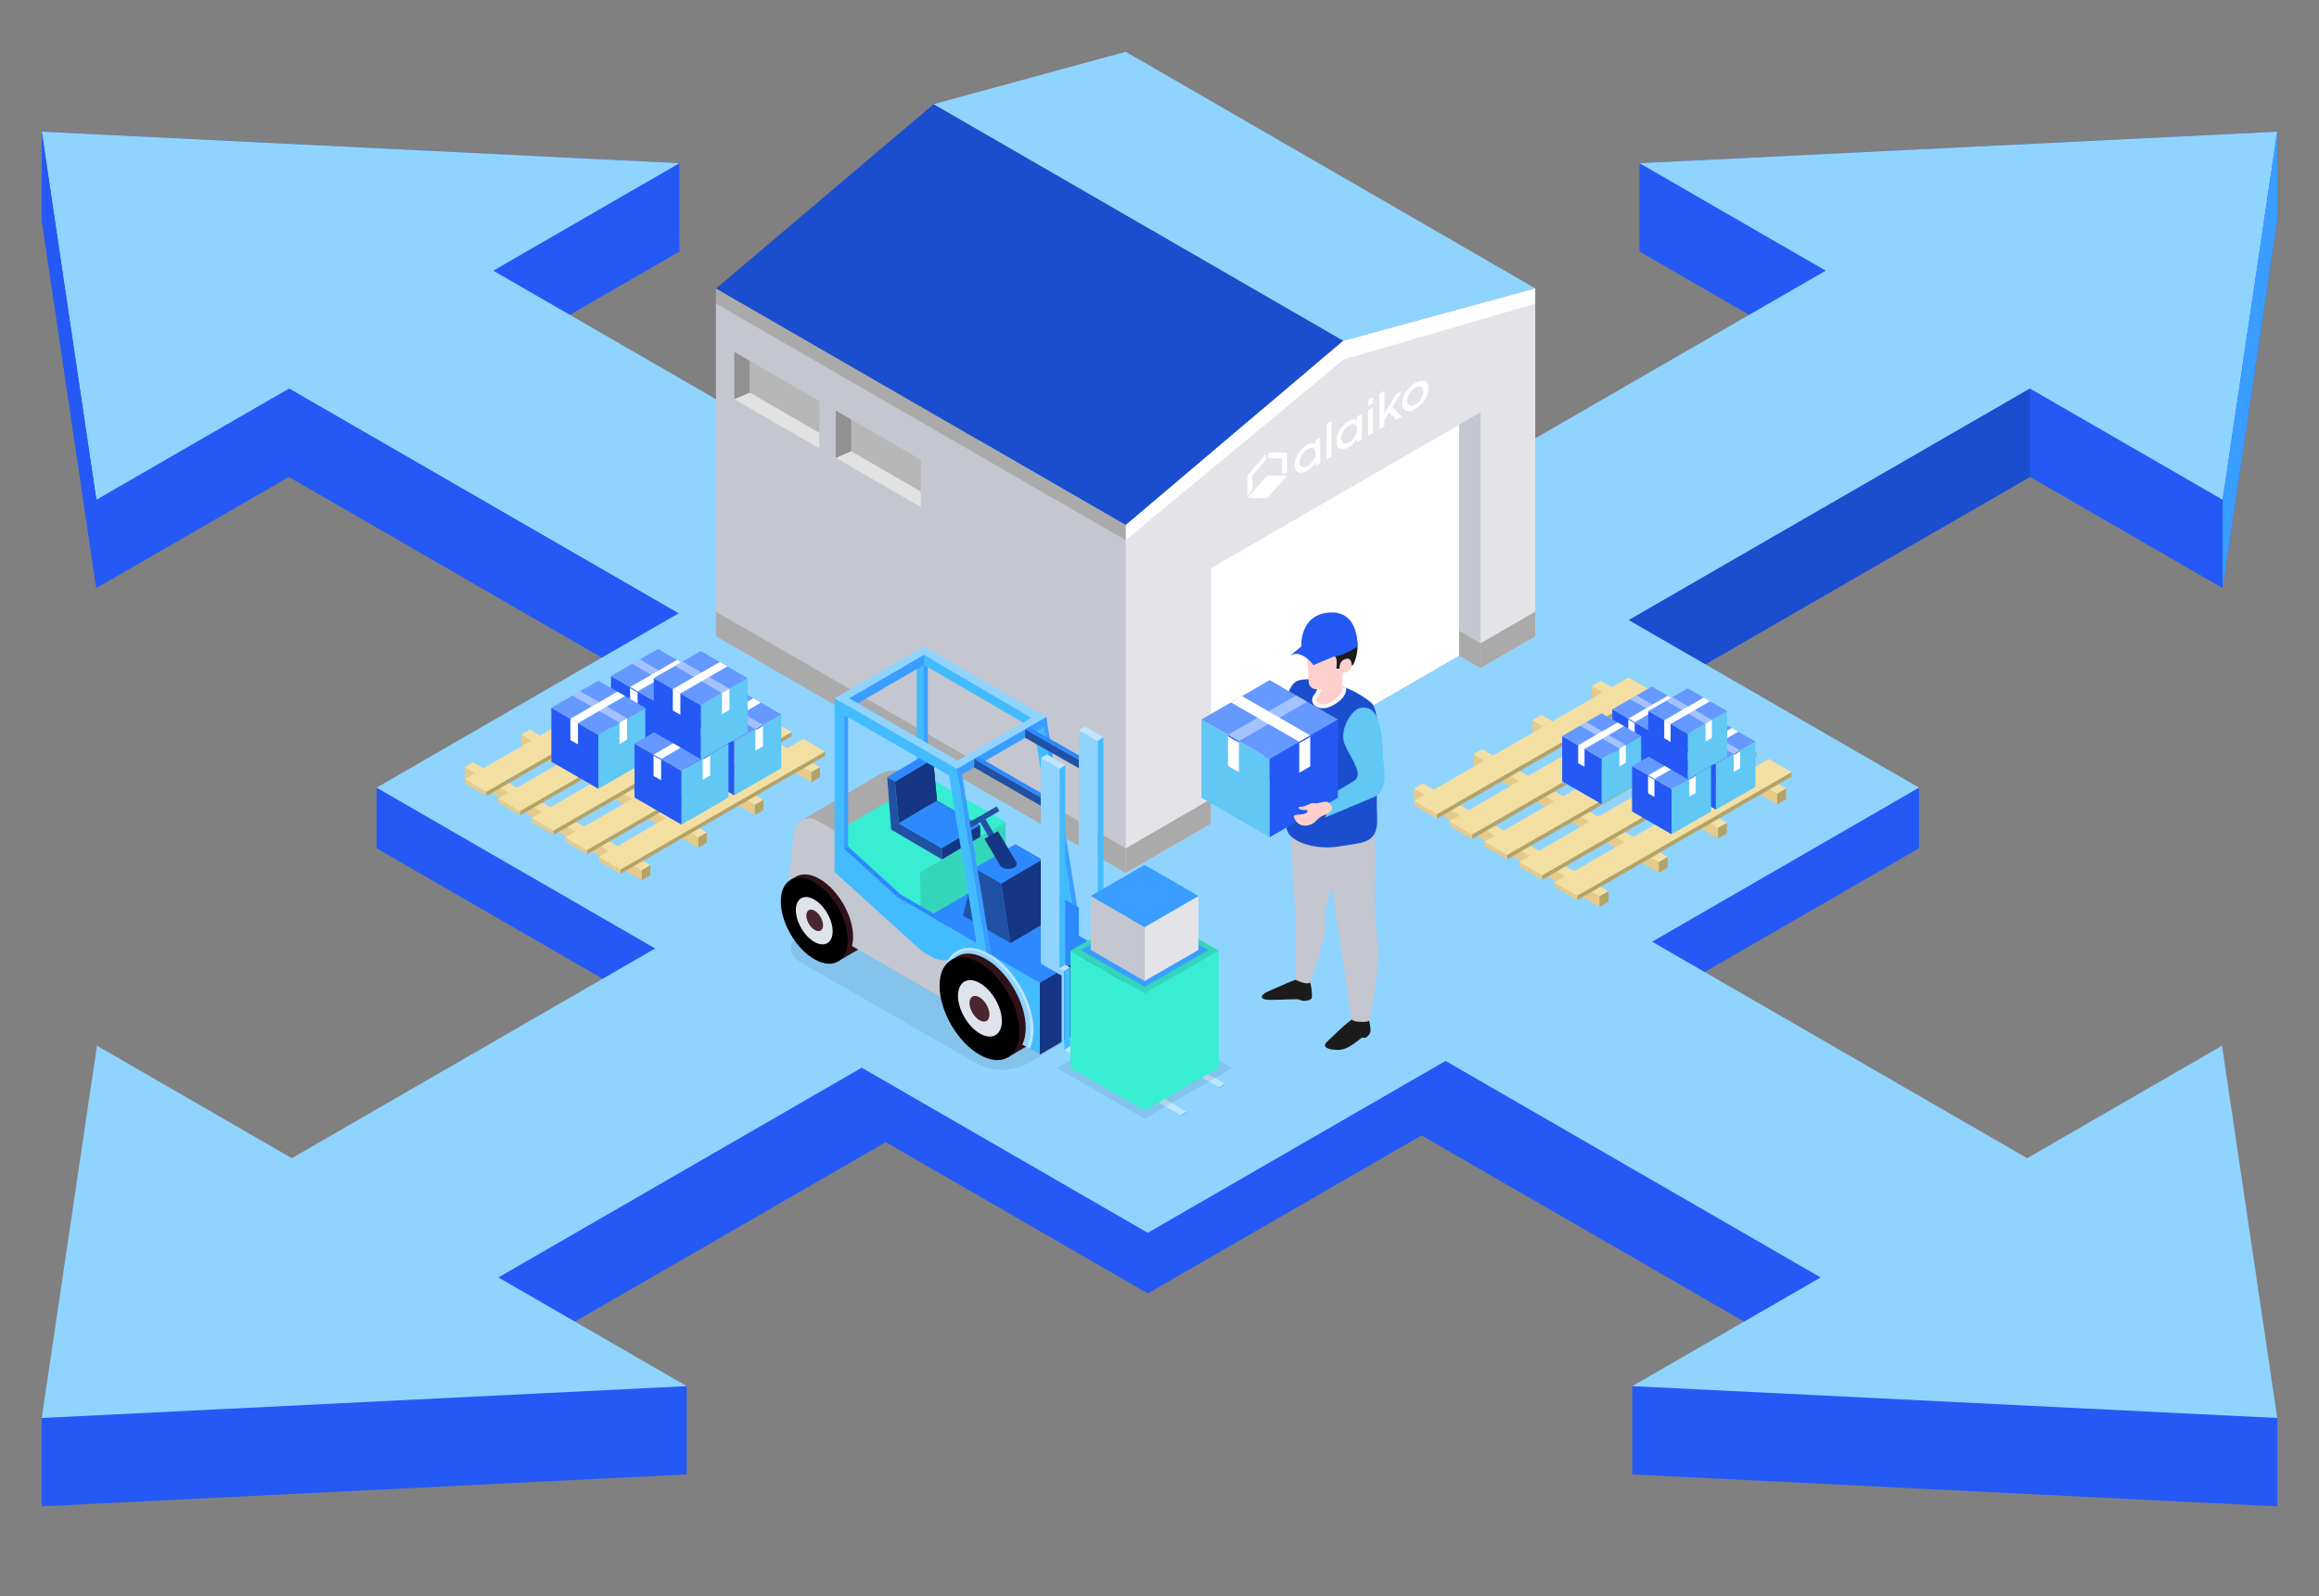 <?xml version="1.0" encoding="UTF-8"?> <!-- Generator: Adobe Illustrator 26.0.0, SVG Export Plug-In . SVG Version: 6.00 Build 0) --> <svg xmlns="http://www.w3.org/2000/svg" xmlns:xlink="http://www.w3.org/1999/xlink" version="1.1" id="Ebene_1" x="0px" y="0px" viewBox="0 0 1017.67 700.71" style="enable-background:new 0 0 1017.67 700.71;" xml:space="preserve"><rect x="0" y="0" width="1017.67" height="700.71" fill="#808080" stroke="none"/> <style type="text/css"> .st0{fill:#61C7F5;} .st1{fill:#2459F5;} .st2{fill:#6699FF;} .st3{fill:#FFFFFF;} .st4{fill:#61C7F5;stroke:#FFFFFF;stroke-width:12;stroke-miterlimit:10;} .st5{fill:none;stroke:#FFFFFF;stroke-width:10.007;stroke-linejoin:round;stroke-miterlimit:10;} .st6{fill:#606060;} .st7{opacity:0.54;} .st8{opacity:0.5;} .st9{fill:#F9BB58;} .st10{fill:#8FD4FF;} .st11{fill:#399EFF;} .st12{fill:#1B4ECE;} .st13{fill:#C4C6D0;} .st14{fill:#E4E4E8;} .st15{fill:#B7B7B7;} .st16{fill:#E2E2E2;} .st17{fill:#919191;} .st18{fill:#AAAAAA;} .st19{enable-background:new ;} .st20{fill:#E8CA88;} .st21{fill:#F4DFA3;} .st22{fill:#B4A368;} .st23{opacity:0.4;} .st24{fill:#1B1B1B;} .st25{fill:#FF859A;} .st26{fill:#4172A1;} .st27{fill:#393971;} .st28{fill:#3E3E7A;} .st29{fill:#F7F7F7;} .st30{fill:#FFCFCB;} .st31{opacity:0.08;fill-rule:evenodd;clip-rule:evenodd;} .st32{fill-rule:evenodd;clip-rule:evenodd;fill:#515151;} .st33{fill-rule:evenodd;clip-rule:evenodd;fill:#1E1E1E;} .st34{fill-rule:evenodd;clip-rule:evenodd;fill:#43BCFF;} .st35{fill-rule:evenodd;clip-rule:evenodd;fill:#399EFF;} .st36{fill-rule:evenodd;clip-rule:evenodd;fill:#2051A4;} .st37{fill:#34D6BA;} .st38{fill:#143684;} .st39{fill-rule:evenodd;clip-rule:evenodd;fill:#AAAAAA;} .st40{fill:#37EDD2;} .st41{fill:#2C89FF;} .st42{fill:#30121B;} .st43{fill-rule:evenodd;clip-rule:evenodd;fill:#143684;} .st44{fill-rule:evenodd;clip-rule:evenodd;fill:#2C89FF;} .st45{fill-rule:evenodd;clip-rule:evenodd;fill:#37EDD2;} .st46{fill-rule:evenodd;clip-rule:evenodd;fill:#C4C6D0;} .st47{fill-rule:evenodd;clip-rule:evenodd;fill:#353535;} .st48{fill-rule:evenodd;clip-rule:evenodd;fill:#BDE6FF;} .st49{fill-rule:evenodd;clip-rule:evenodd;fill:#8FD4FF;} .st50{fill-rule:evenodd;clip-rule:evenodd;fill:#30121B;} .st51{fill-rule:evenodd;clip-rule:evenodd;} .st52{fill-rule:evenodd;clip-rule:evenodd;fill:#DFE3EB;} .st53{fill-rule:evenodd;clip-rule:evenodd;fill:#4A2730;} .st54{fill:#43BCFF;} .st55{fill:#BDE6FF;} .st56{opacity:0.08;} </style> <path class="st0" d="M207.28-1010.15c-5.96,5.79-11.46,11.92-9.53,13.21c3.85,2.57,26.94,69.27,26.94,69.27s-17.18-8.79-32.58-17.89 v159.96l31.73-30.03l-11.12,65.85l15.39-0.86c0,0-3.15,16.08-5.82,29.29l213.02,127.81v-279.63L207.28-1010.15z"></path> <path class="st1" d="M534.28-671.1l17.96-51.31l43.62-11.12v-41.91l76.11,9.41l-42.76-41.91l49.31-23.26v-117.1l-31.35,15.5 l5.99-30.79l-21.38-0.86l18.07-37.58C587.7-964.69,473.16-896,435.32-873.35v279.81c58.01-34.83,49.14-29.48,120.42-72.24 L534.28-671.1z"></path> <g> <path class="st2" d="M289.05-1072.41c-20.4,11.24-34.84,19.2-45.36,25l16.91,27.38l-41.05-1.28c0,0-6.44,5.47-12.38,11.26 L435.3-873.17c21.73-13.2,64.69-38.95,85.08-51.15C282.87-1076.43,320.48-1052.36,289.05-1072.41z"></path> <path class="st2" d="M593.43-968.11c-57.5,34.43-41.45,24.74-73.04,43.79c-241.36-154.61-200.58-128.54-231.5-148.09 c27.25-15.04,9.36-5.18,76.39-42.12C396.87-1094.31,359.09-1118.55,593.43-968.11z"></path> <path class="st3" d="M593.43-968.11l-73.04,43.79l-208.94-133.72c67.36-36.94,12.7-7.19,76.39-41.95L593.43-968.11z"></path> <path class="st3" d="M593.43-968.11v82.74l-73.04,36.44v-75.38C548.14-940.87,567.53-952.57,593.43-968.11z"></path> <polygon class="st3" points="313.63,-800.29 313.63,-727.25 386.67,-678.61 386.67,-751.65 "></polygon> </g> <path class="st2" d="M653.15-1008.91c0,0-19.67-3.42-22.24-3.42c-1.61,0,5.54-15.49,11.08-27.03 c-45.46-25.02-115.92-63.77-206.68-113.62c-59.51,32.76-43.96,24.24-69.87,38.44c30.76,19.89-10.03-6.35,227.99,146.42 c26.17-15.76,44.2-26.62,56.44-33.98L653.15-1008.91z"></path> <circle class="st4" cx="680.52" cy="-629.72" r="121.2"></circle> <g> <path class="st5" d="M747.82-680.83H722.8l-5-20.01h-70.05l-5,20.01h-25.02c-5.53,0-10.01,4.48-10.01,10.01v90.06 c0,5.53,4.48,10.01,10.01,10.01h130.09c5.53,0,10.01-4.48,10.01-10.01v-90.06C757.82-676.35,753.34-680.83,747.82-680.83z"></path> <circle class="st5" cx="682.77" cy="-625.79" r="35.02"></circle> <g id="XMLID_1_"> <g> <circle class="st5" cx="682.77" cy="-625.79" r="15.01"></circle> </g> </g> <line class="st5" x1="662.76" y1="-680.83" x2="702.79" y2="-680.83"></line> </g> <g> <g> <path class="st6" d="M-389.1-891.3v186.67h-48.18v-168.6h-156.54v168.6H-642V-891.3c17.77-12.71-0.96,0.68,126.46-90.32 L-389.1-891.3z"></path> <rect x="-593.82" y="-825.05" class="st6" width="156.56" height="122.41"></rect> <rect x="-593.82" y="-873.23" class="st6" width="156.56" height="24.09"></rect> <rect x="-593.82" y="-849.14" class="st6" width="156.56" height="24.09"></rect> <path class="st6" d="M-497.49-915.39v18.07h-36.12c0-17.53-0.86-21.82,2.65-27.46C-521.68-940.23-497.49-933.72-497.49-915.39z"></path> </g> <g> <path class="st6" d="M-544.37-684.83l-30.98-18.59v-35.66l3.55-1.95c0.94-0.52,2.14-1.18,9.04-4.97l16.16-8.89v-31.19l23.48-12.05 c1-0.52,1.48-0.77,6.59-3.39l0.91-0.47l30.97,15.9l-0.01,3.22v27.85l1.58,0.87c12.94,7.11,22.08,12.13,26.32,14.47l1.03,0.57 v35.65l-0.96,0.58c-4.17,2.51-7.46,4.48-10.14,6.1l-8.71,5.22c-4.16,2.51-4.66,2.81-10.14,6.1l-1.03,0.61l-28.83-17.29 L-544.37-684.83z M-571.37-705.68l27,16.2l28.83-17.31l28.83,17.29c4.53-2.72,5.23-3.14,9.11-5.48l8.71-5.22 c2.48-1.49,5.46-3.28,9.17-5.51v-31.05c-4.6-2.53-13.31-7.32-25.28-13.9l-3.64-2v-30.99l-26.98-13.85 c-4.25,2.18-4.73,2.43-5.67,2.91l-10.85,5.58l-0.53-1.03l0,0l0.53,1.03l-10.47,5.37v28.69l2.18,1.17l-20.41,11.27 c-6.9,3.79-8.1,4.45-9.04,4.97l-1.49,0.82L-571.37-705.68L-571.37-705.68z"></path> </g> <g> <g> <path class="st6" d="M-476.57-726.59c-2.43,1.45-7.55,4.52-10.14,6.1l-28.99-17.39c4.02-2.19,0.6-0.32,11.56-6.36 C-500.4-741.85-504.88-744.72-476.57-726.59z"></path> <path class="st6" d="M-467.86-731.81c-6.85,4.1-4.94,2.95-8.71,5.22c-28.77-18.43-23.91-15.32-27.59-17.65 c3.25-1.79,1.12-0.62,9.11-5.02C-491.29-746.85-495.8-749.74-467.86-731.81z"></path> <path class="st6" d="M-457.72-737.9c-6.12,3.69,7.69-4.64-10.14,6.1c-28.37-18.21-23.51-15.08-27.18-17.45 c3.09-1.69,1.24-0.68,8.33-4.58C-472.35-745.95-462.24-740.39-457.72-737.9z"></path> <path class="st6" d="M-467.86-731.81l-8.71,5.22l-24.9-15.94c8.03-4.4,1.51-0.86,9.11-5L-467.86-731.81z"></path> <path class="st6" d="M-457.72-737.9v33.35c-25.06,15.04-19.47,11.68-28.99,17.39v-33.35 C-481.35-723.72-463.08-734.68-457.72-737.9z"></path> <path class="st6" d="M-467.86-731.81v9.86l-8.71,4.34v-8.99C-473.26-728.56-470.95-729.95-467.86-731.81z"></path> <polygon class="st6" points="-467.86,-707.44 -467.86,-698.45 -476.57,-693.23 -476.57,-701.64 "></polygon> <polygon class="st6" points="-486.71,-720.49 -486.71,-687.16 -515.72,-704.55 -515.72,-737.9 "></polygon> <polygon class="st6" points="-501.21,-711.8 -501.21,-703.1 -492.51,-697.3 -492.51,-706.01 "></polygon> </g> <g> <path class="st6" d="M-534.25-726.59c-2.43,1.45-7.55,4.52-10.14,6.1l-28.99-17.39c4.02-2.19,0.6-0.32,11.56-6.36 C-558.08-741.85-562.56-744.72-534.25-726.59z"></path> <path class="st6" d="M-525.54-731.81c-6.85,4.1-4.94,2.95-8.71,5.22c-28.77-18.43-23.91-15.32-27.59-17.65 c3.25-1.79,1.12-0.62,9.11-5.02C-548.97-746.85-553.48-749.74-525.54-731.81z"></path> <path class="st6" d="M-515.4-737.9c-6.12,3.69,7.69-4.64-10.14,6.1c-28.37-18.21-23.51-15.08-27.18-17.45 c3.09-1.69,1.24-0.68,8.33-4.58C-530.02-745.95-519.92-740.39-515.4-737.9z"></path> <path class="st6" d="M-525.54-731.81l-8.71,5.22l-24.9-15.94c8.03-4.4,1.51-0.86,9.11-5L-525.54-731.81z"></path> <path class="st6" d="M-515.4-737.9v33.35c-25.06,15.04-19.47,11.68-28.99,17.39v-33.35C-539.03-723.72-520.76-734.68-515.4-737.9 z"></path> <path class="st6" d="M-525.54-731.81v9.86l-8.71,4.34v-8.99C-530.94-728.56-528.63-729.95-525.54-731.81z"></path> <polygon class="st6" points="-525.54,-707.44 -525.54,-698.45 -534.25,-693.23 -534.25,-701.64 "></polygon> <polygon class="st6" points="-544.39,-720.49 -544.39,-687.16 -573.38,-704.55 -573.38,-737.9 "></polygon> <polygon class="st6" points="-558.89,-711.8 -558.89,-703.1 -550.19,-697.3 -550.19,-706.01 "></polygon> </g> <g> <path class="st6" d="M-505.48-774.32c-2.43,1.35-7.55,4.22-10.14,5.68l-28.99-16.24c4.02-2.05,0.6-0.3,11.56-5.92 C-529.33-788.55-533.81-791.24-505.48-774.32z"></path> <path class="st6" d="M-496.79-779.19c-6.85,3.83-4.94,2.75-8.71,4.86c-28.77-17.19-23.91-14.29-27.59-16.48 c3.25-1.67,1.12-0.58,9.11-4.68C-520.22-793.21-524.73-795.92-496.79-779.19z"></path> <path class="st6" d="M-486.63-784.86c-6.12,3.43,7.69-4.34-10.14,5.68c-28.37-17-23.51-14.09-27.18-16.28 c3.09-1.57,1.24-0.62,8.33-4.28C-501.27-792.38-491.17-787.2-486.63-784.86z"></path> <path class="st6" d="M-496.79-779.19l-8.71,4.86l-24.9-14.88c8.03-4.1,1.51-0.8,9.11-4.66L-496.79-779.19z"></path> <path class="st6" d="M-486.63-784.86v31.1c-25.06,14.03-19.47,10.9-28.99,16.24v-31.1 C-510.28-771.63-492.01-781.86-486.63-784.86z"></path> <path class="st6" d="M-496.79-779.19v9.2l-8.71,4.06v-8.39C-502.19-776.16-499.88-777.45-496.79-779.19z"></path> <polygon class="st6" points="-496.79,-756.45 -496.79,-748.08 -505.48,-743.2 -505.48,-751.05 "></polygon> <polygon class="st6" points="-515.64,-768.63 -515.64,-737.53 -544.63,-753.76 -544.63,-784.86 "></polygon> <polygon class="st6" points="-530.14,-760.52 -530.14,-752.41 -521.44,-746.99 -521.44,-755.12 "></polygon> </g> </g> </g> <g class="st7"> <path class="st6" d="M-371.37-628.99l127.11,71.05c0.38-0.38,0.77-0.38,1.15-0.77c0.38-0.38,0.77-0.38,1.15-0.77l-125.96-70.28 l58.38-33.79c0.77-0.38,0.77-1.15,0-1.53l-41.86-24.2c-0.38,0.38-0.77,0.38-1.15,0.77c-0.38,0.38-0.77,0.38-1.15,0.77l40.33,23.43 l-58.38,33.79C-372.14-630.14-372.14-629.37-371.37-628.99z"></path> <path class="st6" d="M-369.45-688.51c4.22,2.3,11.14,2.68,15.74,0.77c0.38-0.38,0.77-0.38,1.15-0.77c0.38-0.38,0.77-0.38,1.15-0.77 c1.53-1.15,2.3-2.68,2.3-4.22c0-1.92-1.15-3.45-3.45-4.99c0,0,0,0-0.38,0c-2.3-1.53-5.37-1.92-8.46-1.92 c-3.07,0-6.14,0.77-8.46,1.92C-374.05-695.82-374.05-691.2-369.45-688.51z M-364.83-695.82c2.3-1.53,6.14-1.53,8.46,0 c2.3,1.53,2.3,3.45,0,4.99s-6.14,1.53-8.46,0C-367.53-692.35-367.53-694.67-364.83-695.82z"></path> <path class="st6" d="M-356.39-690.81c-2.3,1.53-6.14,1.53-8.46,0c-2.3-1.53-2.3-3.45,0-4.99c2.3-1.53,6.14-1.53,8.46,0 C-354.09-694.67-354.09-692.35-356.39-690.81z"></path> <path class="st6" d="M-243.48-549.11L-243.48-549.11L-243.48-549.11c4.99,2.68,12.68,2.68,17.28,0l0,0l0,0 c4.6-2.68,4.6-7.29,0-9.99c-4.22-2.3-11.14-2.68-15.74-0.77c-0.38,0.38-0.77,0.38-1.15,0.77c-0.38,0.38-0.77,0.38-1.15,0.77 C-248.1-555.25-247.71-551.8-243.48-549.11z M-238.87-556.4c2.3-1.53,6.14-1.53,8.46,0c2.3,1.53,2.3,3.45,0,4.99 c-2.3,1.53-6.14,1.53-8.46,0C-241.56-552.95-241.56-554.87-238.87-556.4z"></path> <path class="st6" d="M-238.87-556.4c2.3-1.53,6.14-1.53,8.46,0c2.3,1.53,2.3,3.45,0,4.99c-2.3,1.53-6.14,1.53-8.46,0 C-241.56-552.95-241.56-554.87-238.87-556.4z"></path> </g> <g class="st7"> <path class="st6" d="M-213.42-883.7l-127.11,71.05c-0.38-0.38-0.77-0.38-1.15-0.77c-0.38-0.38-0.77-0.38-1.15-0.77l125.96-70.28 l-58.38-33.79c-0.77-0.38-0.77-1.15,0-1.53l41.86-24.2c0.38,0.38,0.77,0.38,1.15,0.77c0.38,0.38,0.77,0.38,1.15,0.77l-40.33,23.43 l58.38,33.79C-213.04-884.85-213.04-884.08-213.42-883.7z"></path> <path class="st6" d="M-215.72-952.83c-2.3-1.53-5.37-1.92-8.46-1.92c-3.07,0-6.14,0.77-8.46,1.92c0,0,0,0-0.38,0 c-2.3,1.53-3.45,3.07-3.45,4.99c0,1.53,0.77,3.07,2.3,4.22c0.38,0.38,0.77,0.38,1.15,0.77c0.38,0.38,0.77,0.38,1.15,0.77 c4.6,1.92,11.53,1.92,15.74-0.77C-211.12-945.91-211.12-950.15-215.72-952.83z M-219.96-945.53c-2.3,1.53-6.14,1.53-8.46,0 c-2.3-1.53-2.3-3.45,0-4.99c2.3-1.54,6.14-1.53,8.46,0C-217.64-948.98-217.66-947.06-219.96-945.53z"></path> <path class="st6" d="M-228.78-945.53c2.3,1.53,6.14,1.53,8.46,0c2.3-1.53,2.3-3.45,0-4.99c-2.3-1.53-6.14-1.53-8.46,0 C-231.08-949-231.08-947.06-228.78-945.53z"></path> <path class="st6" d="M-340.54-812.66c-0.38-0.38-0.77-0.38-1.15-0.77c-0.38-0.38-0.77-0.38-1.15-0.77 c-4.6-1.92-11.53-1.92-15.74,0.77c-4.6,2.68-4.6,7.29,0,9.99l0,0l0,0c4.6,2.68,12.29,2.68,17.28,0l0,0c0,0,0,0,0.38,0 C-337.46-806.13-337.07-809.96-340.54-812.66z M-345.91-806.13c-2.3,1.53-6.14,1.53-8.46,0c-2.3-1.53-2.3-3.45,0-4.99 c2.3-1.53,6.14-1.53,8.46,0C-343.61-809.58-343.61-807.28-345.91-806.13z"></path> <path class="st6" d="M-345.91-811.11c-2.3-1.53-6.14-1.53-8.46,0c-2.3,1.53-2.3,3.45,0,4.99c2.3,1.53,6.14,1.53,8.46,0 C-343.61-807.28-343.61-809.58-345.91-811.11z"></path> </g> <g class="st8"> <path class="st6" d="M-451.99-984.59c6.52,3.84,16.9,4.22,24.2,1.15c0.77-0.38,1.53-0.77,1.92-1.15c0.77-0.38,1.15-0.77,1.92-1.15 c2.3-1.92,3.84-4.22,3.84-6.52c0-2.68-1.53-5.37-4.99-7.29c0,0-0.38,0-0.38-0.38c-3.45-1.92-8.46-3.07-13.06-3.07 s-9.61,1.15-13.06,3.07C-459.3-995.35-459.3-988.42-451.99-984.59z M-445.47-995.73c3.45-1.92,9.61-1.92,13.06,0s3.45,5.37,0,7.69 c-3.45,1.92-9.61,1.92-13.06,0C-448.92-990.34-448.92-993.79-445.47-995.73z"></path> <path class="st6" d="M-432.41-988.04c-3.45,1.92-9.61,1.92-13.06,0s-3.45-5.37,0-7.69c3.45-1.92,9.61-1.92,13.06,0 C-428.58-993.79-428.58-990.34-432.41-988.04z"></path> </g> <g class="st8"> <path class="st6" d="M-207.24-730.22c3.45,1.92,8.46,1.92,11.91,0.38c0.38,0,0.77-0.38,1.15-0.38s0.77-0.38,0.77-0.77 c1.15-0.77,1.92-1.92,1.92-3.07c0-1.15-0.77-2.68-2.68-3.84l0,0c-1.92-1.15-4.22-1.53-6.52-1.53s-4.6,0.38-6.52,1.53 C-211.08-735.59-211.08-732.14-207.24-730.22z M-204.18-735.97c1.92-1.15,4.6-1.15,6.52,0c1.92,1.15,1.92,2.68,0,3.84 c-1.92,1.15-4.6,1.15-6.52,0C-206.09-732.9-205.71-734.82-204.18-735.97z"></path> <path class="st6" d="M-197.64-732.14c-1.92,1.15-4.6,1.15-6.52,0c-1.92-1.15-1.92-2.68,0-3.84c1.92-1.15,4.6-1.15,6.52,0 C-195.72-734.82-195.72-732.9-197.64-732.14z"></path> </g> <g class="st7"> <path class="st6" d="M-254.32-631.91l24.77,14.27l0.95-0.95c0,0,0.95,0,0.95-0.95l-23.82-14.27l58.1-33.33c0.95,0,0.95-0.95,0-0.95 l-40.94-23.82l-0.95,0.95c0,0-0.95,0-0.95,0.95l39.99,22.87l-58.1,33.33C-254.32-632.86-254.32-632.86-254.32-631.91z"></path> <path class="st6" d="M-251.46-690.96c3.8,2.85,10.46,2.85,15.22,0.95c0,0,0.95,0,0.95-0.95l0.95-0.95c1.9-0.95,2.85-2.85,2.85-3.8 c0-1.9-0.95-3.8-2.85-4.76l0,0c-1.9-0.95-5.71-1.9-8.56-1.9s-5.71,0.95-8.56,1.9C-256.22-697.62-256.22-693.82-251.46-690.96z M-247.66-698.57c1.9-0.95,5.71-0.95,8.56,0c1.9,0.95,1.9,3.8,0,4.76c-1.9,0.95-5.71,0.95-8.56,0 C-249.56-694.77-249.56-696.67-247.66-698.57z"></path> <path class="st6" d="M-239.1-692.87c-1.9,0.95-5.71,0.95-8.56,0c-1.9-0.95-1.9-3.8,0-4.76c1.9-0.95,5.71-0.95,8.56,0 C-236.25-696.67-236.25-694.77-239.1-692.87z"></path> <path class="st6" d="M-227.64-609.09L-227.64-609.09L-227.64-609.09c4.76,2.85,12.36,2.85,17.12,0l0,0l0,0 c4.76-2.85,4.76-6.66,0-9.51c-3.8-2.85-10.46-2.85-15.22-0.95c0,0-0.95,0-0.95,0.95l-0.95,0.95 C-232.44-614.79-231.45-610.99-227.64-609.09z M-223.84-615.74c1.9-0.95,5.71-0.95,8.56,0c1.9,0.95,1.9,3.8,0,4.76 c-1.9,0.95-5.71,0.95-8.56,0C-225.74-612.89-225.74-614.79-223.84-615.74z"></path> <path class="st6" d="M-223.84-615.74c1.9-0.95,5.71-0.95,8.56,0c1.9,0.95,1.9,3.8,0,4.76c-1.9,0.95-5.71,0.95-8.56,0 C-225.74-612.89-225.74-614.79-223.84-615.74z"></path> </g> <g class="st7"> <path class="st6" d="M-445.77-1043.16l127.11,71.05c0.38-0.38,0.77-0.38,1.15-0.77c0.38-0.38,0.77-0.38,1.15-0.77l-125.96-70.28 l58.38-33.79c0.77-0.38,0.77-1.15,0-1.53l-41.86-24.2c-0.38,0.38-0.77,0.38-1.15,0.77c-0.38,0.38-0.77,0.38-1.15,0.77l40.33,23.43 l-58.38,33.79C-446.53-1044.31-446.53-1043.54-445.77-1043.16z"></path> <path class="st6" d="M-443.85-1102.68c4.22,2.3,11.14,2.68,15.74,0.77c0.38-0.38,0.77-0.38,1.15-0.77s0.77-0.38,1.15-0.77 c1.53-1.15,2.3-2.68,2.3-4.22c0-1.92-1.15-3.45-3.45-4.99c0,0,0,0-0.38,0c-2.3-1.53-5.37-1.92-8.46-1.92 c-3.07,0-6.14,0.77-8.46,1.92C-448.45-1109.99-448.45-1105.37-443.85-1102.68z M-439.23-1109.99c2.3-1.53,6.14-1.53,8.46,0 c2.3,1.53,2.3,3.45,0,4.99c-2.3,1.53-6.14,1.53-8.46,0C-441.93-1106.52-441.93-1108.84-439.23-1109.99z"></path> <path class="st6" d="M-430.79-1104.99c-2.3,1.53-6.14,1.53-8.46,0c-2.3-1.53-2.3-3.45,0-4.99c2.3-1.53,6.14-1.53,8.46,0 C-428.49-1108.84-428.49-1106.52-430.79-1104.99z"></path> <path class="st6" d="M-317.87-963.28L-317.87-963.28L-317.87-963.28c4.99,2.68,12.68,2.68,17.28,0l0,0l0,0 c4.6-2.68,4.6-7.29,0-9.99c-4.22-2.3-11.14-2.68-15.74-0.77c-0.38,0.38-0.77,0.38-1.15,0.77c-0.38,0.38-0.77,0.38-1.15,0.77 C-322.49-969.42-322.11-965.97-317.87-963.28z M-313.27-970.57c2.3-1.53,6.14-1.53,8.46,0c2.3,1.53,2.3,3.45,0,4.99 c-2.3,1.53-6.14,1.53-8.46,0C-315.96-967.12-315.96-969.04-313.27-970.57z"></path> <path class="st6" d="M-313.27-970.57c2.3-1.53,6.14-1.53,8.46,0c2.3,1.53,2.3,3.45,0,4.99c-2.3,1.53-6.14,1.53-8.46,0 C-315.96-967.12-315.96-969.04-313.27-970.57z"></path> </g> <g class="st7"> <path class="st6" d="M-284.04-1054.02l31.67,18.24l1.22-1.22c0,0,1.22,0,1.22-1.22l-30.45-18.24l74.27-42.61 c1.22,0,1.22-1.22,0-1.22l-52.33-30.45l-1.22,1.22c0,0-1.22,0-1.22,1.22l51.12,29.24l-74.27,42.61 C-284.04-1055.24-284.04-1055.24-284.04-1054.02z"></path> <path class="st6" d="M-280.4-1129.51c4.86,3.65,13.37,3.65,19.45,1.22c0,0,1.22,0,1.22-1.22l1.22-1.22 c2.43-1.22,3.65-3.65,3.65-4.86c0-2.43-1.22-4.86-3.65-6.08l0,0c-2.43-1.22-7.29-2.43-10.94-2.43s-7.29,1.22-10.94,2.43 C-286.47-1138.02-286.47-1133.16-280.4-1129.51z M-275.53-1139.24c2.43-1.22,7.29-1.22,10.94,0c2.43,1.22,2.43,4.86,0,6.08 s-7.29,1.22-10.94,0C-277.96-1134.37-277.96-1136.8-275.53-1139.24z"></path> <path class="st6" d="M-264.59-1131.94c-2.43,1.22-7.29,1.22-10.94,0c-2.43-1.22-2.43-4.86,0-6.08s7.29-1.22,10.94,0 S-260.94-1134.37-264.59-1131.94z"></path> <path class="st6" d="M-249.94-1024.84L-249.94-1024.84L-249.94-1024.84c6.08,3.65,15.8,3.65,21.88,0l0,0l0,0 c6.08-3.65,6.08-8.51,0-12.16c-4.86-3.65-13.37-3.65-19.45-1.22c0,0-1.22,0-1.22,1.22l-1.22,1.22 C-256.08-1032.14-254.81-1027.27-249.94-1024.84z M-245.08-1033.35c2.43-1.22,7.29-1.22,10.94,0c2.43,1.22,2.43,4.86,0,6.08 s-7.29,1.22-10.94,0C-247.51-1029.71-247.51-1032.14-245.08-1033.35z"></path> <path class="st6" d="M-245.08-1033.35c2.43-1.22,7.29-1.22,10.94,0c2.43,1.22,2.43,4.86,0,6.08s-7.29,1.22-10.94,0 C-247.51-1029.71-247.51-1032.14-245.08-1033.35z"></path> </g> <g class="st7"> <path class="st6" d="M-446.66-550.22l31.67,18.24l1.22-1.22c0,0,1.22,0,1.22-1.22L-443-552.66l74.27-42.61c1.22,0,1.22-1.22,0-1.22 l-52.33-30.45l-1.22,1.22c0,0-1.22,0-1.22,1.22l51.12,29.24l-74.27,42.61C-446.66-551.44-446.66-551.44-446.66-550.22z"></path> <path class="st6" d="M-443.01-625.71c4.86,3.65,13.37,3.65,19.45,1.22c0,0,1.22,0,1.22-1.22l1.22-1.22 c2.43-1.22,3.65-3.65,3.65-4.86c0-2.43-1.22-4.86-3.65-6.08l0,0c-2.43-1.22-7.29-2.43-10.94-2.43c-3.65,0-7.29,1.22-10.94,2.43 C-449.09-634.22-449.09-629.36-443.01-625.71z M-438.15-635.44c2.43-1.22,7.29-1.22,10.94,0c2.43,1.22,2.43,4.86,0,6.08 c-2.43,1.22-7.29,1.22-10.94,0C-440.58-630.57-440.58-633.01-438.15-635.44z"></path> <path class="st6" d="M-427.2-628.14c-2.43,1.22-7.29,1.22-10.94,0c-2.43-1.22-2.43-4.86,0-6.08c2.43-1.22,7.29-1.22,10.94,0 C-423.56-633.01-423.56-630.57-427.2-628.14z"></path> <path class="st6" d="M-412.56-521.04L-412.56-521.04L-412.56-521.04c6.08,3.65,15.8,3.65,21.88,0l0,0l0,0 c6.08-3.65,6.08-8.51,0-12.16c-4.86-3.65-13.37-3.65-19.45-1.22c0,0-1.22,0-1.22,1.22l-1.22,1.22 C-418.69-528.34-417.42-523.47-412.56-521.04z M-407.69-529.55c2.43-1.22,7.29-1.22,10.94,0c2.43,1.22,2.43,4.86,0,6.08 c-2.43,1.22-7.29,1.22-10.94,0C-410.13-525.91-410.13-528.34-407.69-529.55z"></path> <path class="st6" d="M-407.69-529.55c2.43-1.22,7.29-1.22,10.94,0c2.43,1.22,2.43,4.86,0,6.08c-2.43,1.22-7.29,1.22-10.94,0 C-410.13-525.91-410.13-528.34-407.69-529.55z"></path> </g> <g class="st8"> <path class="st6" d="M-264.38-788.26c8.33,4.9,21.59,5.39,30.93,1.47c0.98-0.49,1.96-0.98,2.45-1.47c0.98-0.49,1.47-0.98,2.45-1.47 c2.94-2.45,4.9-5.39,4.9-8.33c0-3.43-1.96-6.86-6.37-9.31c0,0-0.49,0-0.49-0.49c-4.41-2.45-10.81-3.92-16.69-3.92 s-12.28,1.47-16.69,3.92C-273.72-802.01-273.72-793.18-264.38-788.26z M-256.05-802.5c4.41-2.45,12.28-2.45,16.69,0 s4.41,6.86,0,9.83c-4.41,2.45-12.28,2.45-16.69,0C-260.95-795.63-260.95-800.05-256.05-802.5z"></path> <path class="st6" d="M-239.36-792.69c-4.41,2.45-12.28,2.45-16.69,0c-4.41-2.45-4.41-6.86,0-9.83c4.41-2.45,12.28-2.45,16.69,0 C-234.94-800.07-234.94-795.63-239.36-792.69z"></path> </g> <g> <g> <polygon class="st1" points="842.14,372.35 503.69,567.75 165.25,372.35 503.69,176.95 "></polygon> </g> <g> <g> <polygon class="st3" points="759.2,376.51 508.49,521.25 257.78,376.51 508.49,231.76 "></polygon> <path class="st9" d="M960.55,375.8v1.14c0-0.41-0.05-0.78-0.14-1.14H960.55z"></path> </g> <g> <g> <g> <polygon class="st1" points="550.76,302.17 550.76,263.4 801.2,157.58 719.49,110.4 719.49,71.63 999.35,57.79 999.35,96.56 975.39,258.14 890.84,209.33 640.4,353.92 "></polygon> </g> <g> <polygon class="st1" points="42.56,497.8 128.06,547.16 381.33,400.93 471.99,414.5 471.99,453.27 218.71,599.5 301.35,608.44 301.35,647.21 18.32,661.2 18.32,622.43 "></polygon> </g> </g> <g> <g> <polygon class="st10" points="550.76,263.4 801.2,118.81 719.49,71.63 999.35,57.79 975.39,219.37 890.84,170.56 640.4,315.15 "></polygon> </g> <g> <polygon class="st10" points="42.56,459.02 128.06,508.39 381.33,362.16 471.99,414.5 218.71,560.73 301.35,608.44 18.32,622.43 "></polygon> </g> </g> <polygon class="st11" points="975.39,219.37 975.39,258.14 999.35,96.56 999.35,57.79 "></polygon> <polygon class="st12" points="890.84,170.56 890.84,209.33 640.4,353.92 640.4,315.15 "></polygon> </g> <g> <g> <g> <polygon class="st1" points="466.91,302.17 466.91,263.4 216.47,157.58 298.18,110.4 298.18,71.63 18.32,57.79 18.32,96.56 42.28,258.14 126.83,209.33 377.27,353.92 "></polygon> </g> <g> <polygon class="st1" points="975.11,497.8 889.61,547.16 636.34,400.93 545.68,414.5 545.68,453.27 798.96,599.5 716.32,608.44 716.32,647.21 999.35,661.2 999.35,622.43 "></polygon> </g> </g> <g> <g> <polygon class="st10" points="466.91,263.4 216.47,118.81 298.18,71.63 18.32,57.79 42.28,219.37 126.83,170.56 377.27,315.15 "></polygon> </g> <g> <polygon class="st10" points="975.11,459.02 889.61,508.39 636.34,362.16 545.68,414.5 798.96,560.73 716.32,608.44 999.35,622.43 "></polygon> </g> </g> <polygon class="st1" points="42.28,219.37 42.28,258.14 18.32,96.56 18.32,57.79 "></polygon> <polygon class="st1" points="126.83,170.56 126.83,209.33 377.27,353.92 377.27,315.15 "></polygon> </g> </g> <rect x="165.25" y="345.74" class="st1" width="676.89" height="26.61"></rect> <g> <polygon class="st10" points="842.14,345.74 503.69,541.14 165.25,345.74 503.69,150.34 "></polygon> </g> <g> <polygon class="st13" points="494.01,383.2 314.18,279.31 314.18,132.9 494.01,230.5 "></polygon> <polygon class="st14" points="494.01,230.5 587.85,154.17 673.73,133.04 673.73,279.37 649.72,293.22 641.16,287.26 531.42,350.73 531.42,361.63 494.01,383.2 "></polygon> <polygon class="st10" points="673.73,126.58 589.45,149.6 409.67,45.75 494.01,22.73 "></polygon> <polygon class="st12" points="589.45,149.6 409.67,45.75 314.18,126.68 494.01,230.5 "></polygon> <polygon class="st3" points="641.16,287.26 531.42,350.73 531.42,249.38 641.16,186 "></polygon> <g> <polygon class="st15" points="366.78,180.25 404.09,201.8 404.09,220.19 366.78,198.64 "></polygon> <polygon class="st16" points="366.78,200.98 373.51,198.06 404.09,215.76 404.09,222.61 "></polygon> <polygon class="st17" points="366.78,200.98 373.51,198.06 373.51,184.15 366.78,180.25 "></polygon> </g> <g> <polygon class="st15" points="322.26,154.5 359.57,176.04 359.57,194.44 322.26,172.88 "></polygon> <polygon class="st16" points="322.26,175.22 328.99,172.3 359.57,190.01 359.57,196.86 "></polygon> <polygon class="st17" points="322.26,175.22 328.99,172.3 328.99,158.4 322.26,154.5 "></polygon> </g> <polygon class="st13" points="640.31,186.44 649.72,180.99 649.72,293.22 640.31,287.79 "></polygon> <polygon class="st3" points="673.73,126.58 673.73,133.28 589.57,157.83 494.01,237.11 494.01,230.5 589.45,149.6 "></polygon> <polygon class="st18" points="494.01,230.5 494.01,237.11 314.18,133.23 314.18,126.68 "></polygon> <polygon class="st18" points="494.01,383.2 494.01,372.37 314.18,268.52 314.18,279.31 "></polygon> <polygon class="st18" points="494.01,372.37 494.01,383.2 531.42,361.63 531.42,350.73 "></polygon> <polygon class="st18" points="649.72,293.22 649.72,282.37 673.73,268.49 673.73,279.37 "></polygon> <polygon class="st18" points="640.31,276.95 649.72,282.37 649.72,293.22 640.31,287.79 "></polygon> </g> <g> <g> <g class="st19"> <g> <polygon class="st20" points="779.91,348.4 698.48,301.08 698.49,305.76 779.92,353.08 "></polygon> </g> <g> <polygon class="st21" points="783.82,346.15 702.39,298.82 698.48,301.08 779.91,348.4 "></polygon> </g> <g> <polygon class="st22" points="779.91,348.4 779.92,353.08 783.83,350.82 783.82,346.15 "></polygon> </g> </g> </g> <g> <g class="st19"> <g> <polygon class="st20" points="753.93,363.42 672.5,316.1 672.51,320.77 753.94,368.09 "></polygon> </g> <g> <polygon class="st21" points="757.84,361.16 676.41,313.84 672.5,316.1 753.93,363.42 "></polygon> </g> <g> <polygon class="st22" points="753.93,363.42 753.94,368.09 757.85,365.84 757.84,361.16 "></polygon> </g> </g> </g> <g> <g class="st19"> <g> <polygon class="st20" points="727.94,378.44 646.52,331.11 646.53,335.79 727.96,383.11 "></polygon> </g> <g> <polygon class="st21" points="731.85,376.18 650.43,328.86 646.52,331.11 727.94,378.44 "></polygon> </g> <g> <polygon class="st22" points="727.94,378.44 727.96,383.11 731.87,380.85 731.85,376.18 "></polygon> </g> </g> </g> <g> <g class="st19"> <g> <polygon class="st20" points="701.96,393.45 620.53,346.13 620.55,350.81 701.97,398.13 "></polygon> </g> <g> <polygon class="st21" points="705.87,391.2 624.44,343.87 620.53,346.13 701.96,393.45 "></polygon> </g> <g> <polygon class="st22" points="701.96,393.45 701.97,398.13 705.88,395.87 705.87,391.2 "></polygon> </g> </g> </g> <g> <g class="st19"> <g> <polygon class="st20" points="692.18,393.18 682.17,387.37 682.18,389.3 692.19,395.11 "></polygon> </g> <g> <polygon class="st21" points="786.2,338.97 776.2,333.16 682.17,387.37 692.18,393.18 "></polygon> </g> <g> <polygon class="st22" points="692.18,393.18 692.19,395.11 786.21,340.9 786.2,338.97 "></polygon> </g> </g> </g> <g> <g class="st19"> <g> <polygon class="st20" points="676.8,384.24 666.79,378.42 666.79,380.35 676.8,386.17 "></polygon> </g> <g> <polygon class="st21" points="770.82,330.03 760.81,324.21 666.79,378.42 676.8,384.24 "></polygon> </g> <g> <polygon class="st22" points="676.8,384.24 676.8,386.17 770.82,331.96 770.82,330.03 "></polygon> </g> </g> </g> <g> <g class="st19"> <g> <polygon class="st20" points="661.41,375.29 651.4,369.48 651.41,371.41 661.41,377.22 "></polygon> </g> <g> <polygon class="st21" points="755.43,321.09 745.42,315.27 651.4,369.48 661.41,375.29 "></polygon> </g> <g> <polygon class="st22" points="661.41,375.29 661.41,377.22 755.43,323.01 755.43,321.09 "></polygon> </g> </g> </g> <g> <g class="st19"> <g> <polygon class="st20" points="646.02,366.35 636.01,360.53 636.02,362.46 646.03,368.28 "></polygon> </g> <g> <polygon class="st21" points="740.04,312.14 730.03,306.32 636.01,360.53 646.02,366.35 "></polygon> </g> <g> <polygon class="st22" points="646.02,366.35 646.03,368.28 740.05,314.07 740.04,312.14 "></polygon> </g> </g> </g> <g> <g class="st19"> <g> <polygon class="st20" points="630.63,357.4 620.63,351.59 620.63,353.52 630.64,359.33 "></polygon> </g> <g> <polygon class="st21" points="724.65,303.2 714.65,297.38 620.63,351.59 630.63,357.4 "></polygon> </g> <g> <polygon class="st22" points="630.63,357.4 630.64,359.33 724.66,305.12 724.65,303.2 "></polygon> </g> </g> </g> </g> <g> <g> <polygon class="st0" points="724.88,341.26 742.21,331.25 742.21,311.36 724.88,321.38 "></polygon> <polygon class="st1" points="724.88,321.38 724.88,341.26 724.7,341.16 721.74,339.45 707.54,331.25 707.54,311.36 722.59,320.06 "></polygon> <path class="st1" d="M724.88,321.38v19.72c-0.06,0.02-0.12,0.04-0.18,0.07l-11.37-6.56c3-4.9,6.09-9.75,9.26-14.54L724.88,321.38 z"></path> <polygon class="st2" points="724.88,321.38 707.54,311.36 724.88,301.36 742.21,311.36 "></polygon> <polygon class="st2" points="732.69,324.72 735.47,323.12 735.47,315.26 732.69,316.87 "></polygon> <g class="st23"> <polygon class="st3" points="732.69,316.87 715.35,306.86 718.14,305.25 735.47,315.26 "></polygon> </g> <polygon class="st3" points="717.36,324.89 714.57,323.28 714.57,315.42 717.36,317.03 "></polygon> <polygon class="st3" points="717.36,317.03 734.69,307.03 731.91,305.42 714.57,315.42 "></polygon> <polygon class="st1" points="717.36,317.03 717.36,317.36 715.66,316.45 714.57,315.77 714.57,315.42 "></polygon> <polygon class="st1" points="734.23,316.37 732.69,317.19 732.69,316.87 735.47,315.26 735.47,315.59 "></polygon> </g> <g> <polygon class="st0" points="702.87,352.96 720.2,342.96 720.2,323.07 702.87,333.08 "></polygon> <polygon class="st1" points="702.87,352.96 685.54,342.96 685.54,323.07 702.87,333.08 "></polygon> <polygon class="st2" points="702.87,333.08 685.54,323.07 702.87,313.06 720.2,323.07 "></polygon> <polygon class="st3" points="710.68,336.42 713.47,334.82 713.47,326.96 710.68,328.56 "></polygon> <g class="st23"> <polygon class="st3" points="710.68,328.56 693.35,318.56 696.13,316.95 713.47,326.96 "></polygon> </g> <polygon class="st3" points="695.35,336.59 692.57,334.98 692.57,327.13 695.35,328.74 "></polygon> <polygon class="st3" points="695.35,328.74 712.69,318.73 709.9,317.12 692.57,327.13 "></polygon> </g> <g> <polygon class="st0" points="753.01,355.4 770.35,345.39 770.35,325.5 753.01,335.51 "></polygon> <polygon class="st1" points="753.01,355.4 735.68,345.39 735.68,325.5 753.01,335.51 "></polygon> <polygon class="st2" points="753.01,335.51 735.68,325.5 753.01,315.49 770.35,325.5 "></polygon> <polygon class="st3" points="760.82,338.86 763.61,337.25 763.61,329.39 760.82,331 "></polygon> <g class="st23"> <polygon class="st3" points="760.82,331 743.49,320.99 746.28,319.39 763.61,329.39 "></polygon> </g> <polygon class="st3" points="745.49,339.02 742.71,337.42 742.71,329.56 745.49,331.17 "></polygon> <polygon class="st3" points="745.49,331.17 762.83,321.16 760.04,319.55 742.71,329.56 "></polygon> <polygon class="st1" points="745.49,331.17 745.49,331.49 743.79,330.58 742.71,329.9 742.71,329.56 "></polygon> <polygon class="st1" points="762.37,330.5 760.82,331.33 760.82,331 763.61,329.39 763.61,329.72 "></polygon> </g> <g> <polygon class="st0" points="733.54,366.19 750.87,356.19 750.87,336.3 733.54,346.3 "></polygon> <polygon class="st1" points="733.54,366.19 716.21,356.19 716.21,336.3 733.54,346.3 "></polygon> <polygon class="st2" points="733.54,346.3 716.21,336.3 733.54,326.29 750.87,336.3 "></polygon> <polygon class="st3" points="741.35,349.65 744.14,348.04 744.14,340.19 741.35,341.79 "></polygon> <g class="st23"> <polygon class="st3" points="741.35,341.79 724.02,331.79 726.8,330.18 744.14,340.19 "></polygon> </g> <polygon class="st3" points="726.02,349.82 723.24,348.21 723.24,340.36 726.02,341.96 "></polygon> <polygon class="st3" points="726.02,341.96 743.35,331.95 740.57,330.35 723.24,340.36 "></polygon> <polygon class="st1" points="726.02,341.96 726.02,342.29 724.33,341.38 723.24,340.7 723.24,340.36 "></polygon> <polygon class="st1" points="742.89,341.3 741.35,342.13 741.35,341.79 744.14,340.19 744.14,340.52 "></polygon> </g> <g> <polygon class="st0" points="740.65,342.03 757.98,332.02 757.98,312.13 740.65,322.14 "></polygon> <polygon class="st1" points="740.65,342.03 723.31,332.02 723.31,312.13 740.65,322.14 "></polygon> <polygon class="st2" points="740.65,322.14 723.31,312.13 740.65,302.13 757.98,312.13 "></polygon> <polygon class="st3" points="748.46,325.49 751.24,323.88 751.24,316.02 748.46,317.63 "></polygon> <g class="st23"> <polygon class="st3" points="748.46,317.63 731.12,307.62 733.91,306.02 751.24,316.02 "></polygon> </g> <polygon class="st3" points="733.13,325.66 730.34,324.05 730.34,316.19 733.13,317.8 "></polygon> <polygon class="st3" points="733.13,317.8 750.46,307.79 747.68,306.18 730.34,316.19 "></polygon> </g> </g> <g> <path class="st24" d="M568.54,430.04c-2.48,0.9-10.69,4.52-12.34,5.27c-3.37,1.55-3.8,3.6,1.61,3.6c5.42,0,11.92-0.68,12.71,0 c0.79,0.68,4.77,0.57,5.11-0.89c0.34-1.47-0.21-5.57-0.72-6.77C574.41,430.04,568.54,430.04,568.54,430.04z"></path> <path class="st24" d="M594.38,446.86c-2.48,0.9-10.79,9.34-12.15,10.54c-1.88,1.65-0.45,3.46,4.96,3.46 c5.42,0,10.25-6.08,11.04-5.41c0.79,0.68,2.78-0.98,3.12-2.45c0.34-1.47-0.45-5.15-0.96-6.35 C599.88,445.45,594.38,446.86,594.38,446.86z"></path> <path class="st13" d="M575.25,430.72c0,0,7.15-20.09,6.25-26.41c-0.9-6.32,4.32-16.8,6.13-28.89 c1.81-12.09-21.79-22.85-21.34-12.03c0.44,10.82,2.02,33.63,2.32,39.65c0.3,6.02-0.08,27.01-0.08,27.01 S574.56,433.13,575.25,430.72z"></path> <path class="st13" d="M581.5,369.33l11.65,78.06c0,0,0.15,1.18,4.82,1.17c1.2,0,3.21,0.03,3.41-1.58 c0.73-5.91,4.48-22.67,3.16-33.71c-2.43-20.4-0.43-24.67-1.37-47.17C602.71,355.03,594.68,370.47,581.5,369.33z"></path> <path class="st25" d="M541.82,338.34c-2.19-0.77-3.5,1.29-7.15,1.2c-0.93-0.02-0.28,1.58,2.58,1.44c1.22-0.06,1.6,1.51-1.34,1.82 c-2.94,0.3-5.16-0.61-3,2.9c1.37,2.23,4.15,2.77,7.04,1.55c1.44-0.61,2.71-2.68,4.96-3.39c5.93-1.88,4.07-4.09,2.51-5.66 C546.5,337.26,542.56,338.6,541.82,338.34z"></path> <path class="st26" d="M566.93,301.41c-4.25,5.05-5.75,20.37-6.56,24.17c-0.81,3.8-10.38,9.53-16.65,11.52l2.77,7.31 c0,0,17.25-3.34,20.17-6.06c3.24-3.01,7.86-15.49,8.13-19.3C575.07,315.23,575.39,291.36,566.93,301.41z"></path> <path class="st12" d="M564.65,362.2c-1.1,6.98,12.48,11.13,22.81,9.36c10.34-1.76,17.33-0.95,16.89-12.4 c-0.62-16.28,0.8-23.72,0.9-34.87c0.02-2.07-0.92-13.63-3.4-15.76c-9.23-7.92-24.85-11.74-31.75-9.93 c-5.71,1.49-6.59,11.86-4.35,28.17C567.54,339.78,567.15,346.39,564.65,362.2z"></path> <g> <polygon class="st27" points="589.51,360.3 589.51,360.3 589.51,360.3 "></polygon> </g> <g> <path class="st28" d="M578.93,351.36c-0.94,0.36,0.57,7.83,2.62,7.46c2.05-0.36,1.59-4.24,0.96-5.73 C581.9,351.62,580.16,350.88,578.93,351.36z"></path> <path class="st0" d="M596.95,310.76c-3.93,0.73-9.52,9.89-6.75,16.2c2.83,6.44,8.4,12.93,3.99,15.82 c-4.4,2.89-11.27,6.52-15.27,8.6c2.12,0.28,4.16,4.01,2.62,7.46l21.22-8.9c0,0,5.97-1.46,4.7-12.31 C606.2,326.75,607.43,308.8,596.95,310.76z"></path> </g> <path class="st29" d="M580.53,310.91L580.53,310.91c-2.03,0-3.71-0.88-4.4-2.29c-0.55-1.12-0.38-2.43,0.44-3.49 c1.37-1.76,1.88-3.18,1.88-5.23c0-0.43,0.13-0.89,0.34-1.37c3.75,0.55,7.96,1.71,12.02,3.41c0,0.09,0,0.19-0.01,0.28 c-0.11,2.98-1.92,5.22-6.03,7.5C583.39,310.5,581.92,310.91,580.53,310.91z"></path> <path class="st30" d="M589.04,294.55c-0.03,2.74,0.08,5.64,0,7.6c-0.07,1.96-1.05,3.76-5.11,6.02c-4.06,2.26-7.52,0.07-5.94-1.96 c1.58-2.03,2.26-3.84,2.26-6.32C580.23,297.41,589.07,290.94,589.04,294.55z"></path> <path class="st30" d="M585.35,300.87c-6.82,2.8-11.06,2.26-11.06-2.03c0-4.29-0.9-13.24-0.9-13.24s11.62-2.73,17.16,0 c4.25,2.1,3.69,9.88-1.02,9.63C589.53,295.23,588.96,299.39,585.35,300.87z"></path> <path class="st24" d="M586.48,293.49c0.12-2.33,0.96-6.39-3.08-6.28c-4.03,0.11-11.9-0.05-12.01-3.67 c-0.11-3.61,0.91-7.09,3.51-8.44c2.6-1.36,5.15-7.34,14.97-2.37c9.82,4.97,4.72,19.59,3.36,19.51c0,0,0.03-3.44-2.12-3.1 c-2.14,0.34-3.27,1.49-3.27,4.36H586.48z"></path> <path class="st1" d="M576.41,291.94c0,0-5.72-7.83-10.72-3.72l5.39-4.48c0,0-0.97-13.95,12.33-14.87 c13.3-0.92,12.24,15.01,12.24,15.01s-5.56,3.82-10.59,4.42L576.41,291.94z"></path> <g> <polygon class="st0" points="557.18,367.49 527.23,350.2 527.23,315.82 557.18,333.12 "></polygon> <polygon class="st1" points="557.18,367.49 587.13,350.2 587.13,315.82 557.18,333.12 "></polygon> <path class="st30" d="M577.29,352.62c-2.23-0.66-3.42,1.48-7.07,1.59c-0.93,0.03-0.19,1.59,2.65,1.3 c1.22-0.13,1.68,1.42-1.24,1.89c-2.92,0.46-5.19-0.33-2.84,3.06c1.49,2.15,4.29,2.55,7.11,1.17c1.41-0.69,2.56-2.82,4.78-3.65 c5.82-2.19,3.84-4.3,2.2-5.78C581.9,351.29,578.03,352.83,577.29,352.62z"></path> <polygon class="st2" points="557.18,333.12 587.13,315.82 557.18,298.53 527.23,315.82 "></polygon> <polygon class="st3" points="543.69,338.9 538.88,336.13 538.88,322.55 543.69,325.32 "></polygon> <g class="st23"> <polygon class="st3" points="543.69,325.32 573.64,308.03 568.82,305.25 538.88,322.55 "></polygon> </g> <polygon class="st3" points="570.18,339.19 574.99,336.41 574.99,322.83 570.18,325.61 "></polygon> <polygon class="st3" points="570.18,325.61 540.22,308.32 545.03,305.54 574.99,322.83 "></polygon> <polygon class="st1" points="570.18,325.61 570.18,326.17 573.11,324.6 574.99,323.43 574.99,322.83 "></polygon> <polygon class="st1" points="541.02,324.47 543.69,325.89 543.69,325.32 538.88,322.55 538.88,323.12 "></polygon> </g> </g> <g> <g> <g class="st19"> <g> <polygon class="st20" points="356.09,338.92 278.33,293.73 278.34,298.19 356.11,343.39 "></polygon> </g> <g> <polygon class="st21" points="359.83,336.77 282.06,291.57 278.33,293.73 356.09,338.92 "></polygon> </g> <g> <polygon class="st22" points="356.09,338.92 356.11,343.39 359.84,341.23 359.83,336.77 "></polygon> </g> </g> </g> <g> <g class="st19"> <g> <polygon class="st20" points="331.28,353.26 253.52,308.07 253.53,312.54 331.29,357.73 "></polygon> </g> <g> <polygon class="st21" points="335.01,351.11 257.25,305.91 253.52,308.07 331.28,353.26 "></polygon> </g> <g> <polygon class="st22" points="331.28,353.26 331.29,357.73 335.02,355.57 335.01,351.11 "></polygon> </g> </g> </g> <g> <g class="st19"> <g> <polygon class="st20" points="306.47,367.6 228.7,322.41 228.72,326.88 306.48,372.07 "></polygon> </g> <g> <polygon class="st21" points="310.2,365.45 232.44,320.26 228.7,322.41 306.47,367.6 "></polygon> </g> <g> <polygon class="st22" points="306.47,367.6 306.48,372.07 310.21,369.91 310.2,365.45 "></polygon> </g> </g> </g> <g> <g class="st19"> <g> <polygon class="st20" points="281.65,381.95 203.89,336.75 203.9,341.22 281.67,386.41 "></polygon> </g> <g> <polygon class="st21" points="285.39,379.79 207.62,334.6 203.89,336.75 281.65,381.95 "></polygon> </g> <g> <polygon class="st22" points="281.65,381.95 281.67,386.41 285.4,384.26 285.39,379.79 "></polygon> </g> </g> </g> <g> <g class="st19"> <g> <polygon class="st20" points="272.31,381.69 262.76,376.14 262.76,377.98 272.32,383.53 "></polygon> </g> <g> <polygon class="st21" points="362.11,329.92 352.55,324.36 262.76,376.14 272.31,381.69 "></polygon> </g> <g> <polygon class="st22" points="272.31,381.69 272.32,383.53 362.11,331.76 362.11,329.92 "></polygon> </g> </g> </g> <g> <g class="st19"> <g> <polygon class="st20" points="257.62,373.15 248.06,367.59 248.07,369.43 257.62,374.99 "></polygon> </g> <g> <polygon class="st21" points="347.41,321.37 337.85,315.82 248.06,367.59 257.62,373.15 "></polygon> </g> <g> <polygon class="st22" points="257.62,373.15 257.62,374.99 347.42,323.21 347.41,321.37 "></polygon> </g> </g> </g> <g> <g class="st19"> <g> <polygon class="st20" points="242.92,364.6 233.37,359.05 233.37,360.89 242.93,366.45 "></polygon> </g> <g> <polygon class="st21" points="332.72,312.83 323.16,307.28 233.37,359.05 242.92,364.6 "></polygon> </g> <g> <polygon class="st22" points="242.92,364.6 242.93,366.45 332.72,314.67 332.72,312.83 "></polygon> </g> </g> </g> <g> <g class="st19"> <g> <polygon class="st20" points="228.23,356.06 218.67,350.51 218.68,352.35 228.23,357.9 "></polygon> </g> <g> <polygon class="st21" points="318.02,304.29 308.46,298.74 218.67,350.51 228.23,356.06 "></polygon> </g> <g> <polygon class="st22" points="228.23,356.06 228.23,357.9 318.02,306.13 318.02,304.29 "></polygon> </g> </g> </g> <g> <g class="st19"> <g> <polygon class="st20" points="213.53,347.52 203.98,341.96 203.98,343.81 213.54,349.36 "></polygon> </g> <g> <polygon class="st21" points="303.33,295.75 293.77,290.19 203.98,341.96 213.53,347.52 "></polygon> </g> <g> <polygon class="st22" points="213.53,347.52 213.54,349.36 303.33,297.59 303.33,295.75 "></polygon> </g> </g> </g> </g> <g> <g> <polygon class="st0" points="288.76,332.32 309.37,320.41 309.37,296.75 288.76,308.66 "></polygon> <polygon class="st1" points="288.76,308.66 288.76,332.32 288.55,332.2 285.02,330.16 268.13,320.41 268.13,296.75 286.04,307.09 "></polygon> <path class="st1" d="M288.76,308.66v23.46c-0.07,0.03-0.14,0.05-0.21,0.08l-13.52-7.81c3.57-5.83,7.24-11.6,11.02-17.3 L288.76,308.66z"></path> <polygon class="st2" points="288.76,308.66 268.13,296.75 288.76,284.85 309.37,296.75 "></polygon> <polygon class="st2" points="298.05,312.65 301.36,310.73 301.36,301.38 298.05,303.3 "></polygon> <g class="st23"> <polygon class="st3" points="298.05,303.3 277.42,291.39 280.74,289.48 301.36,301.38 "></polygon> </g> <polygon class="st3" points="279.81,312.84 276.5,310.93 276.5,301.58 279.81,303.5 "></polygon> <polygon class="st3" points="279.81,303.5 300.43,291.59 297.12,289.68 276.5,301.58 "></polygon> <polygon class="st1" points="279.81,303.5 279.81,303.88 277.79,302.8 276.5,301.99 276.5,301.58 "></polygon> <polygon class="st1" points="299.88,302.71 298.05,303.69 298.05,303.3 301.36,301.38 301.36,301.78 "></polygon> </g> <g> <polygon class="st0" points="262.58,346.24 283.2,334.34 283.2,310.68 262.58,322.58 "></polygon> <polygon class="st1" points="262.58,346.24 241.96,334.34 241.96,310.68 262.58,322.58 "></polygon> <polygon class="st2" points="262.58,322.58 241.96,310.68 262.58,298.78 283.2,310.68 "></polygon> <polygon class="st3" points="271.87,326.56 275.19,324.65 275.19,315.3 271.87,317.22 "></polygon> <g class="st23"> <polygon class="st3" points="271.87,317.22 251.25,305.31 254.56,303.4 275.19,315.3 "></polygon> </g> <polygon class="st3" points="253.64,326.76 250.32,324.85 250.32,315.51 253.64,317.42 "></polygon> <polygon class="st3" points="253.64,317.42 274.26,305.51 270.95,303.6 250.32,315.51 "></polygon> </g> <g> <polygon class="st0" points="322.23,349.14 342.85,337.23 342.85,313.57 322.23,325.48 "></polygon> <polygon class="st1" points="322.23,349.14 301.61,337.23 301.61,313.57 322.23,325.48 "></polygon> <polygon class="st2" points="322.23,325.48 301.61,313.57 322.23,301.66 342.85,313.57 "></polygon> <polygon class="st3" points="331.52,329.46 334.83,327.55 334.83,318.2 331.52,320.11 "></polygon> <g class="st23"> <polygon class="st3" points="331.52,320.11 310.9,308.21 314.21,306.3 334.83,318.2 "></polygon> </g> <polygon class="st3" points="313.28,329.66 309.97,327.74 309.97,318.4 313.28,320.31 "></polygon> <polygon class="st3" points="313.28,320.31 333.9,308.41 330.59,306.49 309.97,318.4 "></polygon> <polygon class="st1" points="313.28,320.31 313.28,320.69 311.26,319.62 309.97,318.8 309.97,318.4 "></polygon> <polygon class="st1" points="333.35,319.52 331.52,320.5 331.52,320.11 334.83,318.2 334.83,318.59 "></polygon> </g> <g> <polygon class="st0" points="299.07,361.98 319.68,350.07 319.68,326.42 299.07,338.32 "></polygon> <polygon class="st1" points="299.07,361.98 278.45,350.07 278.45,326.42 299.07,338.32 "></polygon> <polygon class="st2" points="299.07,338.32 278.45,326.42 299.07,314.51 319.68,326.42 "></polygon> <polygon class="st3" points="308.36,342.3 311.67,340.39 311.67,331.04 308.36,332.95 "></polygon> <g class="st23"> <polygon class="st3" points="308.36,332.95 287.74,321.05 291.05,319.14 311.67,331.04 "></polygon> </g> <polygon class="st3" points="290.12,342.5 286.81,340.59 286.81,331.24 290.12,333.15 "></polygon> <polygon class="st3" points="290.12,333.15 310.74,321.25 307.42,319.34 286.81,331.24 "></polygon> <polygon class="st1" points="290.12,333.15 290.12,333.54 288.1,332.46 286.81,331.65 286.81,331.24 "></polygon> <polygon class="st1" points="310.19,332.36 308.36,333.35 308.36,332.95 311.67,331.04 311.67,331.44 "></polygon> </g> <g> <polygon class="st0" points="307.52,333.23 328.13,321.33 328.13,297.67 307.52,309.57 "></polygon> <polygon class="st1" points="307.52,333.23 286.9,321.33 286.9,297.67 307.52,309.57 "></polygon> <polygon class="st2" points="307.52,309.57 286.9,297.67 307.52,285.77 328.13,297.67 "></polygon> <polygon class="st3" points="316.81,313.56 320.12,311.64 320.12,302.29 316.81,304.21 "></polygon> <g class="st23"> <polygon class="st3" points="316.81,304.21 296.19,292.3 299.5,290.39 320.12,302.29 "></polygon> </g> <polygon class="st3" points="298.57,313.75 295.26,311.84 295.26,302.5 298.57,304.41 "></polygon> <polygon class="st3" points="298.57,304.41 319.19,292.5 315.88,290.59 295.26,302.5 "></polygon> </g> </g> <g> <g> <path class="st31" d="M428.97,467.01l-77.44-44.45c-5.97-3.45-5.97-9.03,0-12.48l36.1-20.84c5.97-3.45,15.64-3.45,21.61,0 l77.44,44.45c5.97,3.45,5.97,9.03,0,12.48l-36.1,20.84C444.61,470.46,434.93,470.46,428.97,467.01z"></path> <polygon class="st32" points="412.36,350.53 435.6,371.63 470.33,391.69 469.97,389.48 437.24,370.62 414.08,349.55 "></polygon> <polygon class="st33" points="443.51,376.2 443.48,381.41 456.74,389.08 456.74,383.87 "></polygon> <polygon class="st34" points="402.24,287.56 402.24,343.93 406.48,343.93 406.48,289.97 "></polygon> <polygon class="st33" points="410.09,348.94 411.5,349.76 439.66,375.32 436.7,377.14 410.06,361.76 "></polygon> <polygon class="st34" points="470.9,398.24 457.26,314.69 453.11,315.8 466.29,397.13 "></polygon> <polygon class="st35" points="405.45,290.42 405.45,349.21 407.17,350.77 407.17,291.35 "></polygon> <polygon class="st35" points="472.78,398.27 459.14,314.72 457.44,315.7 470.61,397.03 "></polygon> <g> <polygon class="st11" points="372.17,311.2 369.02,308.52 408.26,285.74 411.41,288.4 "></polygon> </g> <polygon class="st34" points="454.61,320.45 405.47,291.89 405.47,287.43 454.61,315.99 "></polygon> <g> <polygon class="st10" points="417.24,339.32 415.62,336.54 455.61,313.29 458.06,315.59 "></polygon> </g> <g> <polygon class="st10" points="369.42,308.37 371.3,305.75 420.99,334.33 419.9,337.51 "></polygon> </g> <g> <polygon class="st10" points="404.96,287.13 406.83,284.51 459.14,314.72 455.56,316.78 "></polygon> </g> <g> <polygon class="st11" points="417.81,342.45 416.19,339.67 459.14,314.72 459.7,318.12 "></polygon> </g> <polygon class="st36" points="492.96,421.67 490.72,420.36 490.72,432.95 492.96,434.24 "></polygon> <polygon class="st37" points="441.35,384.06 403.78,406.09 403.78,382.81 441.35,360.78 "></polygon> <polygon class="st38" points="493.31,441.46 456.31,462.92 456.31,431.09 493.31,409.63 "></polygon> <path class="st39" d="M409.7,345.69l-38.04,22.06l-20.02-7.66l33.95-19.98c4.45-2.58,9.94-2.59,14.4-0.02L409.7,345.69z"></path> <polygon class="st40" points="441.35,360.78 403.75,382.8 369.99,363.3 407.59,341.28 "></polygon> <polygon class="st41" points="493.31,409.63 456.31,431.41 403.77,404.42 443.48,381.41 "></polygon> <polygon class="st42" points="378.48,415.76 369.83,420.75 369.83,411.7 378.48,406.71 "></polygon> <polygon class="st42" points="452.54,458.13 443.89,463.12 443.89,454.07 452.54,449.08 "></polygon> <g> <polygon class="st36" points="392.76,343.07 389.36,341.1 391.07,364.12 413.41,377.25 413.3,372.29 394.46,361.41 "></polygon> <polygon class="st33" points="409.48,333.11 406.07,331.14 407.79,354.16 430.13,367.29 430.02,362.33 411.17,351.45 "></polygon> <polygon class="st43" points="394.46,361.41 411.17,351.45 409.48,333.11 392.76,343.07 "></polygon> <polygon class="st44" points="389.36,341.1 406.07,331.14 409.48,333.11 392.76,343.07 "></polygon> <polygon class="st44" points="413.3,372.29 430.02,362.33 411.17,351.45 394.46,361.41 "></polygon> <polygon class="st43" points="413.3,372.29 413.41,377.25 430.13,367.29 430.02,362.33 "></polygon> </g> <polygon class="st45" points="368.22,362.29 403.75,382.8 404.27,404.7 368.16,383.85 "></polygon> <polygon class="st35" points="370.45,313.83 370.45,372.62 372.17,374.18 372.17,314.76 "></polygon> <path class="st46" d="M358.33,360.08l10.42,6.02v18.1l64.88,37.46v28.07l-88.24-50.94l-0.31-2.68l3.31-30.97 C348.9,360.35,354.17,357.67,358.33,360.08z"></path> <polygon class="st34" points="456.31,462.71 440.2,453.47 434.7,419.01 456.31,431.41 "></polygon> <path class="st34" d="M404.58,417.55l3.77,2.18c4.65,2.69,10.44,2.41,14.82-0.7l2.7-1.91l-59.65-34.9v0.52L404.58,417.55z"></path> <g> <g> <polygon class="st36" points="432.44,359.5 430.13,360.82 433.96,367.45 436.28,366.12 "></polygon> <polygon class="st36" points="437.4,353.96 423.37,362.04 424.57,364.11 438.6,356.02 "></polygon> </g> <polygon class="st36" points="439.45,387.83 427.7,381.05 422.62,401.92 443.48,413.96 "></polygon> <polygon class="st47" points="457.24,377.4 445.49,370.62 440.41,391.48 461.27,403.53 "></polygon> <polygon class="st43" points="439.45,387.83 457.24,377.4 461.27,403.53 443.48,413.96 "></polygon> <polygon class="st44" points="439.45,387.83 427.7,381.05 445.49,370.62 457.24,377.4 "></polygon> <polygon class="st43" points="437.94,364.84 432.01,368.23 439.07,380.19 445.92,378.36 "></polygon> <ellipse class="st43" cx="442.47" cy="379.22" rx="3.75" ry="2.17"></ellipse> </g> <path class="st34" d="M419.9,337.5l13.73,84.15l-67.41-38.92v-76.22L419.9,337.5L419.9,337.5z M370.46,313.83l-0.01,58.79 l23.25,21.1l34.73,20.05l-11.98-73.4L370.46,313.83z"></path> <path class="st48" d="M451.86,460.25c1.11-2.27,1.67-5.03,1.67-8.18c0-12.22-8.65-27.15-19.27-33.28 c-3.12-1.8-6.12-2.71-8.93-2.71c-6.93,0-11.41,5.64-11.41,14.36c0,2.74,0.42,5.64,1.26,8.64L451.86,460.25z"></path> <path class="st49" d="M433.63,419.7c-10.29-5.94-18.64-1.17-18.64,10.66c0,3.07,0.56,6.32,1.58,9.55l34.13,19.7 c1.01-2.06,1.58-4.65,1.58-7.72C452.27,440.06,443.92,425.65,433.63,419.7z"></path> <g> <path class="st50" d="M374.37,411.17c0-9.3-6.6-20.69-14.69-25.36c-3.95-2.28-7.54-2.54-10.19-1.13c0,0-0.2,0.11-0.27,0.15 c0,0-2.18,1.33-2.18,1.33l21.01,35.65c0,0,2-1.2,2.01-1.2l0.04-0.03C372.74,419.05,374.37,415.79,374.37,411.17z"></path> <ellipse transform="matrix(0.864 -0.503 0.503 0.864 -154.768 234.917)" class="st51" cx="357.52" cy="403.99" rx="11.97" ry="20.72"></ellipse> <ellipse transform="matrix(0.864 -0.503 0.503 0.864 -154.771 234.924)" class="st52" cx="357.52" cy="403.99" rx="6.58" ry="11.4"></ellipse> <path class="st53" d="M357.52,408.21c-2.02-1.17-3.67-4.02-3.67-6.34c0-2.32,1.65-3.27,3.67-2.1c2.02,1.17,3.67,4.02,3.67,6.34 C361.2,408.43,359.55,409.37,357.52,408.21z"></path> </g> <g> <path class="st50" d="M450.14,451.2c0-11.09-7.87-24.69-17.52-30.26c-4.71-2.72-9-3.03-12.16-1.35c0,0-0.24,0.13-0.32,0.18 c-0.01,0-2.6,1.59-2.6,1.59l25.07,42.54c0,0,2.39-1.43,2.39-1.43l0.05-0.03C448.2,460.59,450.14,456.71,450.14,451.2z"></path> <g> <defs> <path id="SVGID_1_" d="M450.15,451.18c0-11.09-7.87-24.69-17.52-30.26c-4.71-2.72-9-3.03-12.16-1.35c0,0-0.24,0.13-0.32,0.18 c-0.01,0-2.3,1.42-2.3,1.42l25.07,42.54c0,0,2.09-1.26,2.09-1.26l0.05-0.03C448.2,460.58,450.15,456.69,450.15,451.18z"></path> </defs> <clipPath id="SVGID_00000057831206624395869220000013861434837268912022_"> <use xlink:href="#SVGID_1_" style="overflow:visible;"></use> </clipPath> </g> <ellipse transform="matrix(0.864 -0.503 0.503 0.864 -164.358 276.678)" class="st51" cx="430.04" cy="442.62" rx="14.28" ry="24.73"></ellipse> <path class="st52" d="M430.04,453.7c-5.31-3.06-9.64-10.54-9.64-16.64c0-6.1,4.33-8.58,9.64-5.51 c5.31,3.06,9.64,10.54,9.64,16.64C439.68,454.29,435.35,456.76,430.04,453.7z"></path> <ellipse transform="matrix(0.864 -0.503 0.503 0.864 -164.358 276.678)" class="st53" cx="430.04" cy="442.62" rx="3.57" ry="6.18"></ellipse> </g> <g> <polygon class="st10" points="369.42,308.37 366.22,306.51 405.47,283.73 408.66,285.56 "></polygon> </g> <g> <polygon class="st38" points="459.12,352.54 457.44,353.49 457.44,350.4 459.12,349.41 "></polygon> <polygon class="st36" points="457.44,350.39 427.52,333.15 427.52,336.86 457.44,354.1 "></polygon> <polygon class="st41" points="459.12,349.41 457.44,350.4 427.52,333.15 429.2,332.16 "></polygon> </g> <g> <polygon class="st54" points="467.47,426.06 464.94,427.66 464.94,337.44 467.47,335.8 "></polygon> <polygon class="st49" points="464.93,337.44 456.74,332.73 456.74,422.97 464.93,427.66 "></polygon> <polygon class="st55" points="467.47,335.8 464.94,337.44 456.74,332.73 459.44,331.14 "></polygon> </g> <g> <polygon class="st38" points="477.39,336.93 475.71,337.88 475.71,334.79 477.39,333.8 "></polygon> <polygon class="st36" points="475.71,334.78 449.87,320.12 449.87,323.84 475.71,338.49 "></polygon> <polygon class="st41" points="477.39,333.8 475.71,334.79 449.87,320.12 451.55,319.13 "></polygon> </g> <g> <polygon class="st49" points="467.02,426.21 465.87,425.57 465.87,461.27 467.02,461.92 "></polygon> <polygon class="st49" points="466.59,425.98 463.98,424.53 463.98,427.11 466.59,428.58 "></polygon> <polygon class="st54" points="469.61,460.45 467.02,461.92 467.02,426.22 469.61,424.72 "></polygon> <polygon class="st55" points="469.58,424.72 467.02,426.21 464.93,425.04 467.5,423.55 "></polygon> <polygon class="st49" points="518.19,489.42 467.01,460.82 467.01,461.92 518.19,489.85 "></polygon> <polygon class="st54" points="520.79,488.36 518.19,489.83 518.19,489.42 520.79,487.92 "></polygon> <polygon class="st55" points="520.79,487.92 518.19,489.42 467.01,460.82 469.61,459.32 "></polygon> </g> <g> <polygon class="st54" points="484.2,413.84 481.66,415.44 481.66,325.22 484.2,323.58 "></polygon> <polygon class="st49" points="481.66,325.22 473.46,320.51 473.46,410.74 481.66,415.44 "></polygon> <polygon class="st55" points="484.2,323.58 481.66,325.22 473.46,320.51 476.16,318.92 "></polygon> </g> <g> <polygon class="st49" points="483.74,413.99 482.6,413.35 482.6,449.05 483.74,449.69 "></polygon> <polygon class="st49" points="483.31,413.76 480.71,412.31 480.71,414.89 483.31,416.35 "></polygon> <polygon class="st54" points="486.34,448.22 483.74,449.69 483.74,414 486.34,412.5 "></polygon> <polygon class="st55" points="486.31,412.5 483.74,413.99 481.66,412.82 484.23,411.33 "></polygon> <polygon class="st49" points="534.92,477.2 483.74,448.59 483.74,449.69 534.92,477.63 "></polygon> <polygon class="st54" points="537.51,476.14 534.92,477.61 534.92,477.2 537.51,475.7 "></polygon> <polygon class="st55" points="537.51,475.7 534.92,477.19 483.74,448.59 486.34,447.1 "></polygon> </g> <polygon class="st35" points="435.12,419.3 421.62,336.6 419.92,337.58 432.96,418.08 "></polygon> <polygon class="st44" points="370.45,372.62 393.7,393.72 428.43,413.78 428.07,411.57 395.33,392.71 372.17,371.64 "></polygon> </g> <g> <polygon class="st56" points="540.81,468.78 502.29,491.02 463.77,468.78 502.29,446.53 "></polygon> <polygon class="st40" points="534.83,468.69 502.29,487.48 502.29,436.09 534.83,417.31 "></polygon> <polygon class="st40" points="502.29,487.48 469.75,468.69 469.75,417.31 502.29,436.09 "></polygon> <polygon class="st37" points="534.83,417.31 502.29,436.09 469.75,417.31 502.29,398.52 "></polygon> <path class="st9" d="M536.13,417.25v0.09c0-0.03,0-0.06-0.01-0.09H536.13z"></path> </g> <g> <polygon class="st11" points="530.27,417.03 502.29,433.18 474.31,417.03 502.29,400.87 "></polygon> <polygon class="st14" points="525.92,416.97 502.29,430.61 502.29,406.93 525.92,393.29 "></polygon> <polygon class="st13" points="502.29,430.61 478.65,416.97 478.65,393.29 502.29,406.93 "></polygon> <polygon class="st11" points="525.92,393.29 502.29,406.93 478.65,393.29 502.29,379.65 "></polygon> <path class="st9" d="M526.87,393.25v0.06C526.87,393.29,526.87,393.27,526.87,393.25L526.87,393.25z"></path> </g> </g> <g> <polygon class="st3" points="564.79,208.72 556.11,208.67 547.42,218.65 556.11,218.7 "></polygon> <g> <polygon class="st3" points="555.68,199.13 547.42,208.62 547.42,217.66 549.64,215.12 549.64,208.63 555.68,201.69 "></polygon> </g> <g> <polygon class="st3" points="556.53,198.65 564.79,198.7 564.79,207.74 562.58,207.73 562.58,201.24 556.53,201.2 "></polygon> </g> </g> <g> <path class="st3" d="M577.28,194.89c-0.84-0.62-2.16-0.5-3.65,0.35c-3.15,1.8-5.44,5.54-5.44,8.9c0,3.27,2.29,4.33,5.44,2.53 c1.55-0.89,2.85-2.24,3.71-3.85v1.6l2.08-1.19v-11.17l-2.15,1.23V194.89z M573.9,197.08c2-1.14,3.45-0.37,3.45,1.83 c0,2.11-1.45,4.47-3.45,5.61c-2.08,1.19-3.53,0.52-3.53-1.63C570.37,200.7,571.85,198.25,573.9,197.08z"></path> <polygon class="st3" points="582.14,201.68 584.29,200.45 584.29,184.8 582.14,186.03 "></polygon> <path class="st3" d="M595.51,184.47c-0.84-0.62-2.16-0.5-3.65,0.35c-3.15,1.8-5.44,5.54-5.44,8.9c0,3.27,2.29,4.33,5.44,2.53 c1.55-0.89,2.85-2.24,3.71-3.85v1.6l2.08-1.19v-11.17l-2.15,1.23V184.47z M592.13,186.66c2-1.14,3.45-0.37,3.45,1.83 c0,2.11-1.45,4.47-3.45,5.61c-2.08,1.19-3.53,0.52-3.53-1.63C588.6,190.28,590.08,187.83,592.13,186.66z"></path> <polygon class="st3" points="600.37,191.26 602.52,190.03 602.52,178.86 600.37,180.09 "></polygon> <polygon class="st3" points="600.37,178.17 602.52,176.94 602.52,174.38 600.37,175.61 "></polygon> <polygon class="st3" points="612.6,173.11 607.52,181.68 607.52,171.53 605.37,172.76 605.37,188.4 607.52,187.18 607.52,184.38 609.54,181.05 612.73,184.2 615.21,182.78 611.03,178.66 615.24,171.6 "></polygon> <path class="st3" d="M621.09,168.12c-3.34,1.91-5.77,5.71-5.77,9.03c0,3.31,2.43,4.32,5.77,2.41c3.33-1.9,5.75-5.68,5.75-8.99 C626.84,167.25,624.42,166.22,621.09,168.12z M624.65,171.82c0,2.15-1.5,4.57-3.56,5.74c-2.07,1.18-3.58,0.48-3.58-1.67 c0-2.16,1.5-4.59,3.58-5.78C623.15,168.94,624.65,169.65,624.65,171.82z"></path> </g> </g> </svg> 
